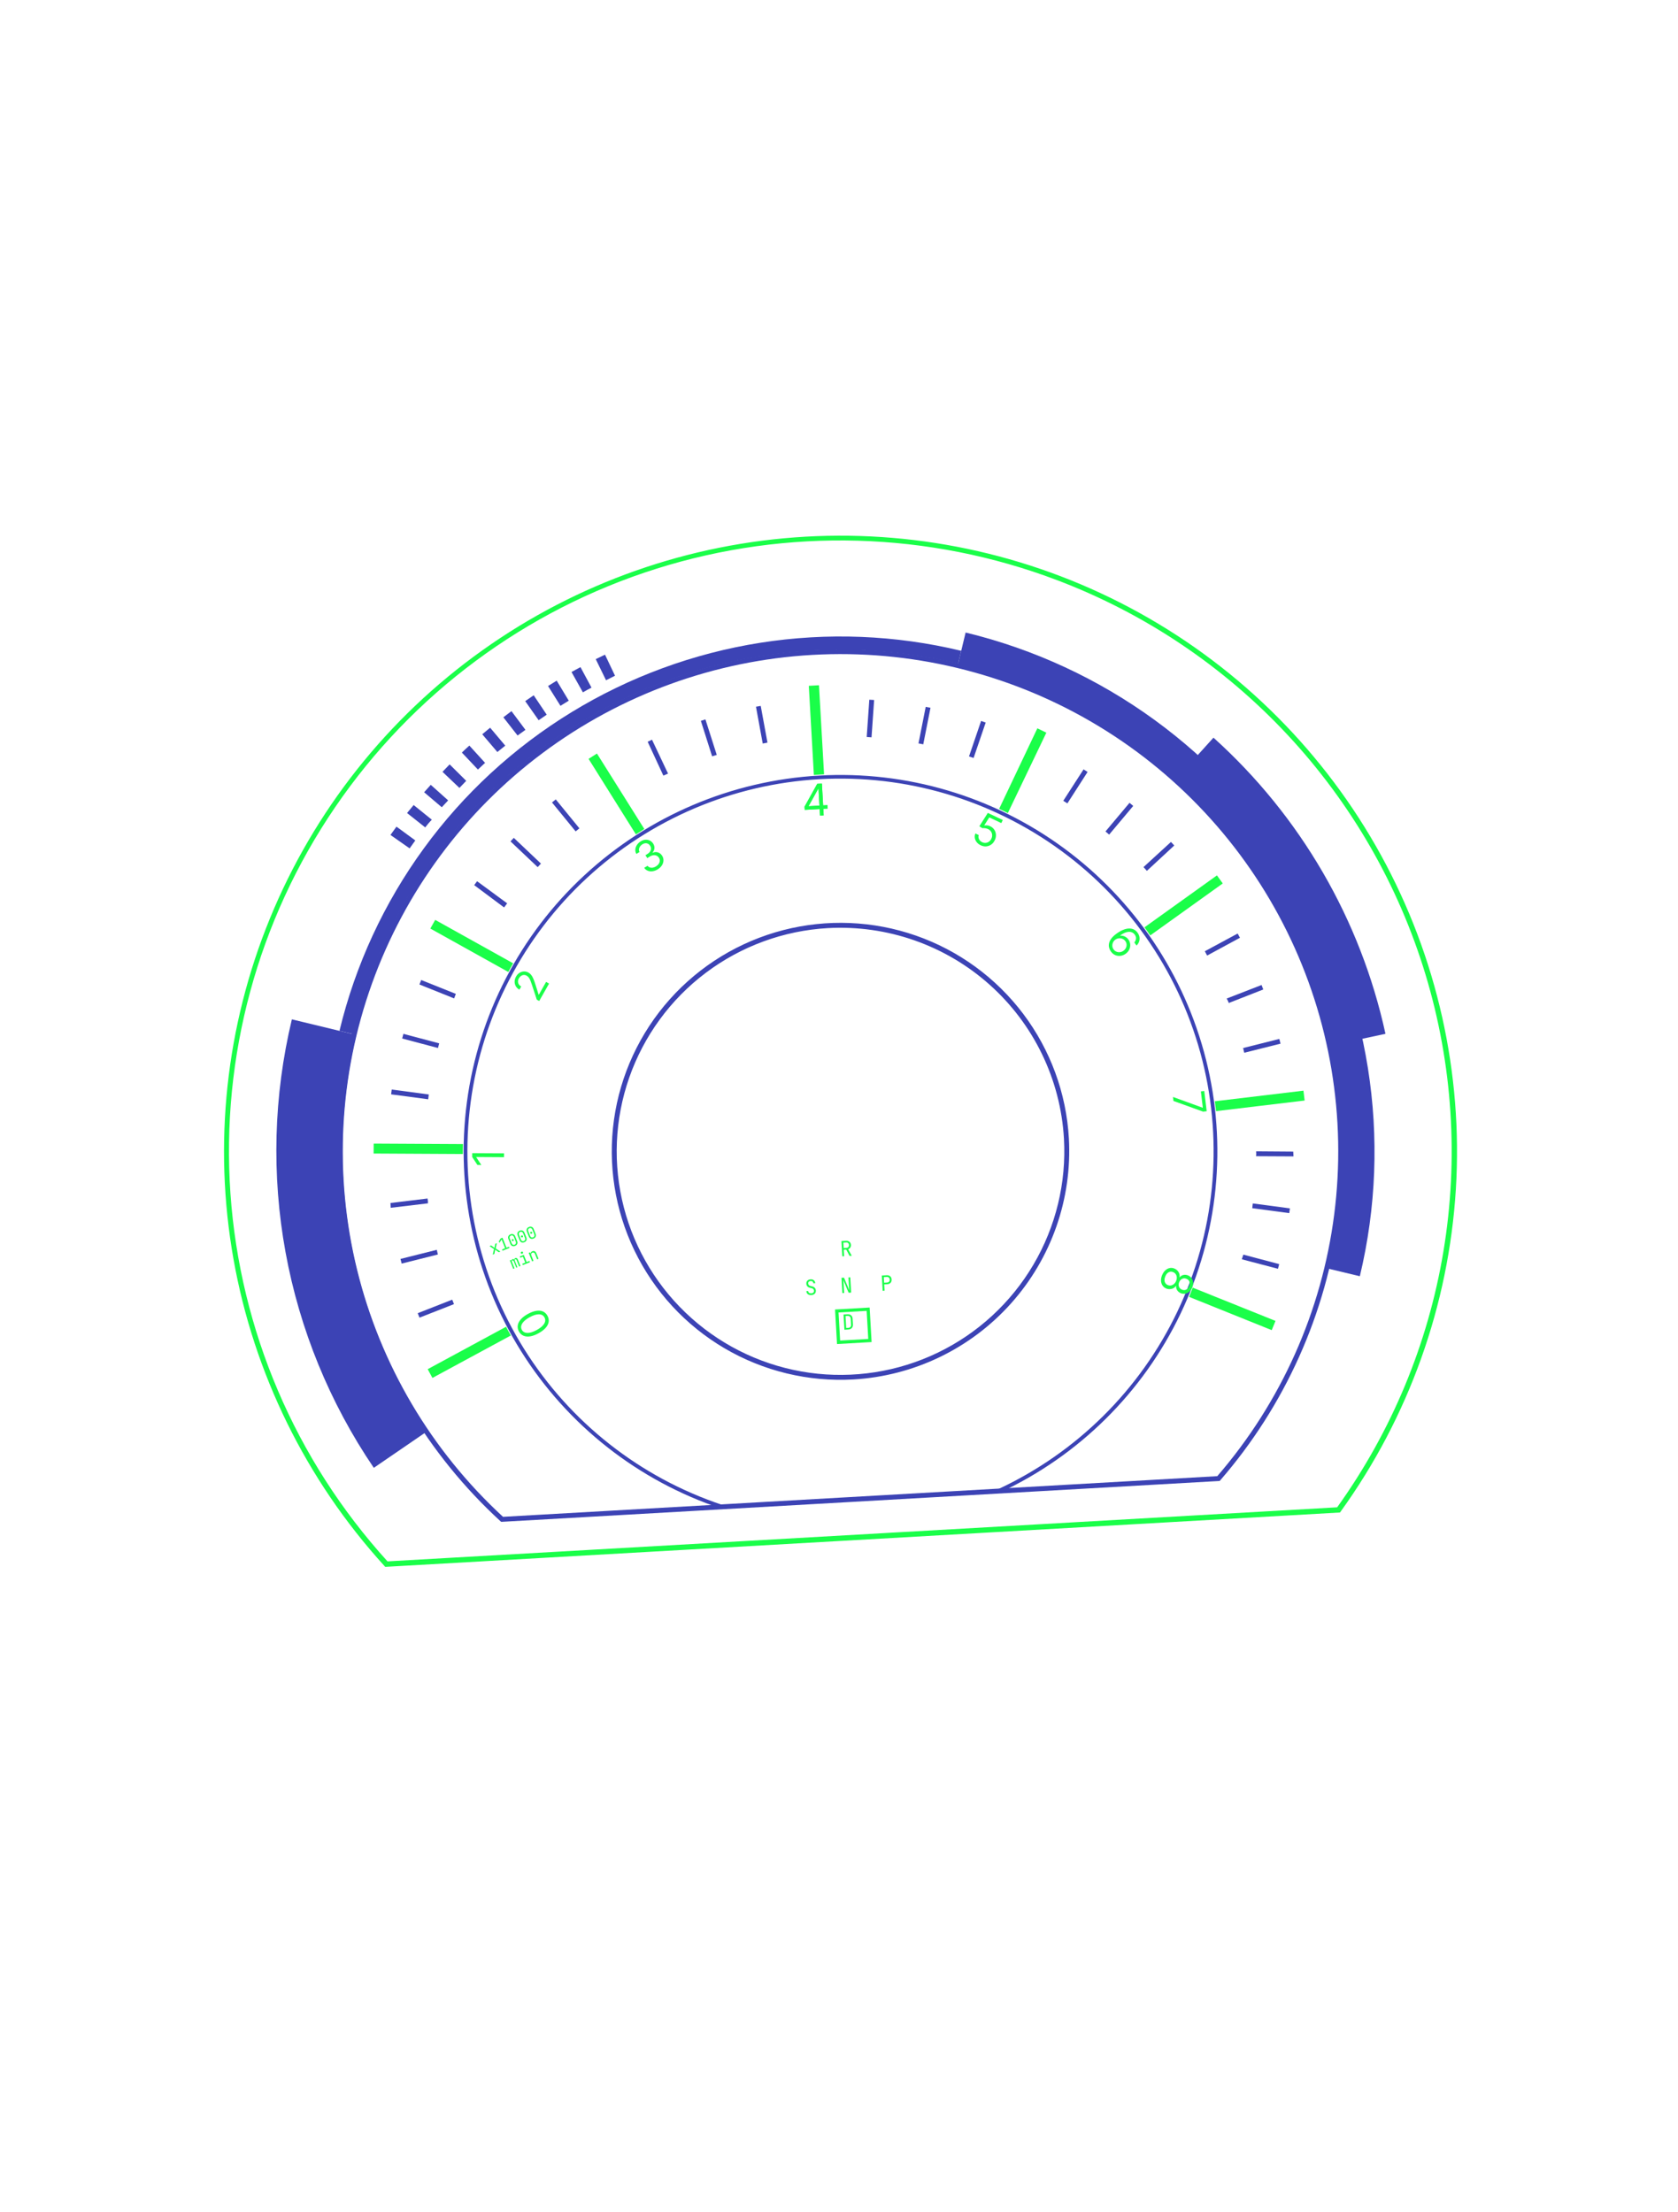 <?xml version="1.0" encoding="UTF-8"?> <svg xmlns="http://www.w3.org/2000/svg" width="349" height="460" viewBox="0 0 349 460" fill="none"> <path d="M278.701 314.522L80.12 325.825L79.947 325.63C63.651 307.732 52.766 285.59 48.55 261.767C44.334 237.944 46.961 213.414 56.127 191.019C65.292 168.623 80.621 149.278 100.338 135.223C120.056 121.168 143.355 112.978 167.539 111.601C191.722 110.225 215.801 115.718 236.985 127.445C258.17 139.172 275.595 156.653 287.243 177.864C298.89 199.075 304.283 223.148 302.798 247.296C301.313 271.443 293.01 294.678 278.85 314.309L278.701 314.522ZM80.597 324.685L278.111 313.443C289.463 297.623 297.025 279.41 300.213 260.21C303.401 241.01 302.131 221.336 296.5 202.705C290.87 184.074 281.029 166.985 267.737 152.755C254.445 138.526 238.058 127.537 219.839 120.636C193.143 110.524 163.814 109.684 136.578 118.25C109.343 126.817 85.786 144.291 69.704 167.858C53.622 191.425 45.951 219.712 47.928 248.161C49.904 276.611 61.412 303.566 80.597 324.685V324.685Z" fill="#1AFE49"></path> <path d="M120.51 172.255L115.592 166.236L114.806 166.867L119.725 172.886L120.51 172.255Z" fill="#3C43B5"></path> <path d="M159.622 154.429L158.22 146.789L157.232 146.963L158.636 154.617L159.622 154.429Z" fill="#3C43B5"></path> <path d="M138.943 160.865L135.608 153.818L134.709 154.25L137.969 161.286L138.943 160.865Z" fill="#3C43B5"></path> <path d="M149.075 156.977L146.719 149.597L145.769 149.9L148.11 157.281L149.075 156.977Z" fill="#3C43B5"></path> <path d="M94.809 206.676L87.605 203.791L87.233 204.72L94.452 207.619C94.566 207.305 94.68 206.991 94.809 206.676Z" fill="#3C43B5"></path> <path d="M89.18 227.592L81.48 226.565L81.347 227.569L89.061 228.595L89.18 227.592Z" fill="#3C43B5"></path> <path d="M88.93 249.227L81.211 250.164L81.267 251.157L89.002 250.233C89.027 249.895 88.979 249.561 88.93 249.227Z" fill="#3C43B5"></path> <path d="M90.843 259.899L83.295 261.793L83.54 262.761L91.074 260.867L90.843 259.899Z" fill="#3C43B5"></path> <path d="M91.347 216.966L83.901 214.987L83.648 215.954L91.094 217.932C91.163 217.606 91.263 217.308 91.347 216.966Z" fill="#3C43B5"></path> <path d="M105.485 187.846L99.225 183.252L98.626 184.062L104.844 188.703C105.09 188.382 105.295 188.121 105.485 187.846Z" fill="#3C43B5"></path> <path d="M255.57 208.571L262.743 205.76L262.382 204.829L255.136 207.643C255.33 207.969 255.449 208.256 255.57 208.571Z" fill="#3C43B5"></path> <path d="M251.063 198.706L257.892 195.006L257.416 194.125L250.586 197.81L251.063 198.706Z" fill="#3C43B5"></path> <path d="M181.265 153.329L181.806 145.564L180.805 145.504L180.264 153.254L181.265 153.329Z" fill="#3C43B5"></path> <path d="M258.784 218.92L266.332 217.026L266.085 216.043L258.552 217.937C258.644 218.269 258.707 218.602 258.784 218.92Z" fill="#3C43B5"></path> <path d="M238.533 181.094L244.231 175.819L243.544 175.081L237.828 180.314C238.063 180.564 238.296 180.8 238.533 181.094Z" fill="#3C43B5"></path> <path d="M202.497 157.613L205.011 150.249L204.053 149.922L201.54 157.302L202.497 157.613Z" fill="#3C43B5"></path> <path d="M230.683 173.558L235.696 167.589L234.926 166.944L229.927 172.898L230.683 173.558Z" fill="#3C43B5"></path> <path d="M192.025 154.782L193.529 147.182L192.535 146.989L191.032 154.589L192.025 154.782Z" fill="#3C43B5"></path> <path d="M221.997 167.065L226.201 160.527L225.364 159.989L221.145 166.527L221.997 167.065Z" fill="#3C43B5"></path> <path d="M112.509 179.581L106.866 174.233L106.174 174.961L111.832 180.322L112.509 179.581Z" fill="#3C43B5"></path> <path d="M94.057 270.263L86.884 273.073L87.245 274.005L94.418 271.194C94.312 270.878 94.178 270.578 94.057 270.263Z" fill="#3C43B5"></path> <path d="M260.448 251.241L268.147 252.268L268.282 251.279L260.568 250.253C260.527 250.578 260.502 250.901 260.448 251.241Z" fill="#3C43B5"></path> <path d="M261.256 239.419C261.275 239.754 261.294 240.09 261.24 240.43L269.03 240.47L268.973 239.477L261.256 239.419Z" fill="#3C43B5"></path> <path d="M258.281 261.868L265.799 263.842L266.052 262.875L258.607 260.897C258.464 261.227 258.379 261.54 258.281 261.868Z" fill="#3C43B5"></path> <path d="M209.617 169.073L217.626 152.358L215.756 151.454L207.807 168.195L209.617 169.073Z" fill="#1AFE49"></path> <path d="M252.919 231.06L271.346 228.854L271.097 226.803L252.656 229.01C252.753 229.693 252.851 230.376 252.919 231.06Z" fill="#1AFE49"></path> <path d="M170.355 161.083L171.393 161.024L170.338 142.496L168.219 142.617L169.274 161.16L170.355 161.083Z" fill="#1AFE49"></path> <path d="M239.238 194.515L254.316 183.711L253.106 182.037L238.028 192.841C238.44 193.389 238.854 193.951 239.238 194.515Z" fill="#1AFE49"></path> <path d="M96.294 237.909L77.721 237.809L77.706 239.876L96.265 239.977C96.255 239.289 96.289 238.598 96.294 237.909Z" fill="#1AFE49"></path> <path d="M105.26 275.894L88.955 284.718L89.939 286.537L106.244 277.713C105.902 277.118 105.591 276.549 105.26 275.894Z" fill="#1AFE49"></path> <path d="M134.011 172.395L124.157 156.696L122.416 157.806L132.256 173.506L134.011 172.395Z" fill="#1AFE49"></path> <path d="M247.315 269.684L264.501 276.601L265.287 274.681L248.071 267.766C247.802 268.455 247.558 269.055 247.315 269.684Z" fill="#1AFE49"></path> <path d="M106.722 200.315L90.516 191.291L89.504 193.092L105.71 202.116C106.042 201.511 106.375 200.906 106.722 200.315Z" fill="#1AFE49"></path> <path d="M253.673 307.964L104.255 316.468L104.086 316.331C88.958 302.449 78.262 284.422 73.335 264.502C68.407 244.582 69.466 223.652 76.379 204.328C83.292 185.004 95.753 168.142 112.205 155.85C128.657 143.557 148.37 136.378 168.882 135.211C189.394 134.043 209.794 138.939 227.535 149.285C245.275 159.632 259.569 174.971 268.631 193.386C277.692 211.801 281.119 232.475 278.483 252.825C275.847 273.176 267.266 292.3 253.811 307.809L253.673 307.964ZM104.621 315.422L253.177 306.967C266.461 291.595 274.92 272.657 277.498 252.517C280.077 232.376 276.662 211.923 267.678 193.71C258.694 175.497 244.54 160.33 226.98 150.1C209.421 139.871 189.234 135.032 168.938 136.187C148.641 137.342 129.134 144.441 112.849 156.597C96.563 168.752 84.221 185.428 77.362 204.543C70.503 223.657 69.43 244.365 74.278 264.083C79.125 283.801 89.678 301.657 104.621 315.422V315.422ZM177.513 286.855C168.119 287.389 158.778 285.13 150.671 280.362C142.563 275.594 136.054 268.532 131.966 260.068C127.877 251.605 126.394 242.12 127.703 232.814C129.012 223.507 133.054 214.797 139.319 207.785C145.584 200.772 153.79 195.772 162.899 193.418C172.008 191.063 181.612 191.459 190.495 194.555C199.378 197.652 207.142 203.31 212.805 210.814C218.468 218.318 221.776 227.331 222.31 236.713C223.01 249.291 218.687 261.633 210.289 271.033C201.892 280.433 190.104 286.123 177.513 286.855ZM172.171 193.001C162.98 193.524 154.15 196.758 146.798 202.293C139.445 207.828 133.901 215.416 130.867 224.098C127.832 232.78 127.443 242.165 129.749 251.066C132.054 259.968 136.951 267.987 143.82 274.108C150.689 280.23 159.221 284.179 168.338 285.457C177.455 286.735 186.747 285.284 195.038 281.287C203.33 277.291 210.25 270.928 214.922 263.005C219.594 255.081 221.809 245.952 221.286 236.772C220.574 224.466 215.003 212.945 205.794 204.739C196.586 196.533 184.494 192.311 172.171 193.001V193.001Z" fill="#3C43B5"></path> <g style="mix-blend-mode:screen" opacity="0.04"> <g style="mix-blend-mode:screen" opacity="0.04"> <path d="M135.866 265.803C131.194 258.924 128.432 250.93 127.863 242.637C127.293 234.343 128.936 226.047 132.624 218.594C136.311 211.141 141.912 204.798 148.854 200.212C155.797 195.625 163.832 192.959 172.142 192.487C180.452 192.014 188.738 193.75 196.156 197.519C203.574 201.288 209.858 206.955 214.368 213.941C218.877 220.928 221.451 228.984 221.826 237.288C222.201 245.593 220.364 253.848 216.503 261.213L266.977 287.637C275.515 271.356 279.578 253.105 278.75 234.746C277.923 216.386 272.234 198.576 262.266 183.13C252.297 167.684 238.405 155.155 222.006 146.822C205.607 138.489 187.288 134.65 168.917 135.695C150.546 136.741 132.781 142.634 117.433 152.774C102.086 162.914 89.705 176.938 81.553 193.415C73.402 209.893 69.771 228.234 71.032 246.569C72.293 264.903 78.4 282.575 88.731 297.782L135.866 265.803Z" fill="#3C43B5"></path> </g> </g> <path d="M207.734 310.447L150.092 313.727C132.788 307.985 118.031 296.397 108.361 280.957C98.692 265.517 94.715 247.193 97.116 229.138C99.517 211.084 108.146 194.43 121.516 182.043C134.886 169.657 152.161 162.313 170.366 161.277C188.571 160.241 206.568 165.577 221.257 176.366C235.946 187.156 246.408 202.723 250.842 220.389C255.276 238.054 253.405 256.711 245.55 273.149C237.695 289.586 224.348 302.774 207.807 310.442L207.734 310.447ZM150.268 312.956L207.544 309.696C223.909 302.091 237.108 289.027 244.872 272.753C252.635 256.479 254.477 238.011 250.08 220.529C245.683 203.047 235.323 187.642 220.782 176.967C206.241 166.291 188.428 161.012 170.409 162.037C152.39 163.063 135.292 170.329 122.056 182.586C108.82 194.842 100.274 211.323 97.89 229.191C95.505 247.06 99.43 265.199 108.99 280.487C118.55 295.775 133.147 307.257 150.268 312.956Z" fill="#3C43B5"></path> <path d="M181.281 279.082L174.088 279.491L173.679 272.308L180.872 271.898L181.281 279.082ZM174.736 278.766L180.584 278.433L180.251 272.593L174.404 272.926L174.736 278.766Z" fill="#1AFE49"></path> <path d="M282.827 265.392L276.076 263.77C282.513 236.947 278.035 208.671 263.625 185.145C249.215 161.619 226.05 144.763 199.211 138.275L200.836 131.532C229.458 138.463 254.159 156.445 269.528 181.536C284.897 206.628 289.679 236.782 282.827 265.392Z" fill="#3C43B5"></path> <path d="M73.313 215.004L70.607 214.353C73.903 200.684 79.863 187.797 88.146 176.428C96.429 165.059 106.873 155.431 118.882 148.093C130.89 140.756 144.228 135.852 158.133 133.663C172.038 131.474 186.238 132.041 199.923 135.334L199.269 138.022C185.939 134.816 172.107 134.264 158.562 136.397C145.018 138.531 132.026 143.309 120.33 150.457C108.633 157.606 98.461 166.986 90.394 178.061C82.327 189.136 76.522 201.689 73.313 215.004V215.004Z" fill="#3C43B5"></path> <path d="M77.745 305.233C68.574 291.724 62.322 276.454 59.388 260.397C56.454 244.34 56.902 227.847 60.704 211.972L74.087 215.209C70.722 229.212 70.314 243.76 72.888 257.928C75.462 272.096 80.962 285.573 89.037 297.501L77.745 305.233Z" fill="#3C43B5"></path> <path d="M281.027 216.511C276.185 194.237 264.468 174.043 247.529 158.771L252.385 153.397C270.469 169.677 282.98 191.216 288.156 214.978L281.027 216.511Z" fill="#3C43B5"></path> <path d="M85.197 176.418L81.21 173.628C81.632 173.047 82.039 172.467 82.461 171.901L86.379 174.769L85.197 176.418ZM88.439 172.059L84.661 169.066L86.033 167.406L89.815 170.458C89.274 171.001 88.849 171.523 88.439 172.059ZM91.882 167.864L88.214 164.748L89.593 163.205L93.209 166.441L91.882 167.864ZM95.554 163.847L92.035 160.502C92.518 159.977 93.018 159.48 93.516 158.953L96.966 162.375L95.554 163.847ZM99.399 160.025L96.06 156.494C96.574 155.996 97.089 155.513 97.62 155.043L100.889 158.636L99.399 160.025ZM103.445 156.381L100.302 152.693L101.94 151.325L105.086 155.057L103.445 156.381ZM107.649 152.949L104.691 149.162L106.378 147.88L109.284 151.772L107.649 152.949ZM112.03 149.77L109.237 145.798L111.001 144.584L113.709 148.619L112.03 149.77ZM116.567 146.772L113.986 142.657L115.785 141.543L118.296 145.707L116.567 146.772ZM121.249 144.001L118.865 139.742L120.729 138.728L123.025 142.992C122.44 143.289 121.843 143.616 121.261 143.956L121.249 144.001ZM126.047 141.457L123.905 137.068L125.832 136.138L127.914 140.516L126.047 141.457Z" fill="#3C43B5"></path> <path d="M175.182 261.249L175.001 258.073L175.984 258.017C176.173 258.007 176.341 258.036 176.487 258.107C176.634 258.174 176.75 258.273 176.836 258.405C176.922 258.537 176.97 258.694 176.981 258.877C176.993 259.092 176.947 259.279 176.842 259.439C176.741 259.599 176.596 259.714 176.408 259.783L177.153 261.137L176.692 261.163L176.006 259.849L175.497 259.878L175.574 261.227L175.182 261.249ZM175.477 259.526L176.068 259.492C176.231 259.483 176.358 259.425 176.451 259.318C176.544 259.208 176.585 259.068 176.576 258.9C176.566 258.729 176.509 258.596 176.405 258.5C176.3 258.404 176.167 258.36 176.004 258.37L175.413 258.403L175.477 259.526Z" fill="#1AFE49"></path> <path d="M175.197 268.895L175.017 265.719L175.539 265.689L176.664 268.353C176.654 268.281 176.641 268.193 176.627 268.089C176.615 267.982 176.603 267.87 176.59 267.755C176.581 267.636 176.573 267.524 176.567 267.42L176.465 265.636L176.844 265.615L177.025 268.791L176.503 268.82L175.382 266.156C175.392 266.225 175.403 266.314 175.415 266.421C175.426 266.525 175.437 266.636 175.447 266.755C175.459 266.87 175.468 266.982 175.474 267.089L175.576 268.873L175.197 268.895Z" fill="#1AFE49"></path> <path d="M168.763 269.305C168.453 269.322 168.203 269.259 168.015 269.116C167.829 268.969 167.725 268.761 167.704 268.492L168.096 268.47C168.105 268.629 168.166 268.752 168.278 268.839C168.394 268.925 168.549 268.963 168.743 268.952C168.926 268.942 169.065 268.889 169.162 268.793C169.261 268.697 169.306 268.569 169.297 268.41C169.29 268.282 169.249 268.173 169.173 268.081C169.101 267.989 169 267.928 168.871 267.897L168.432 267.787C168.211 267.733 168.036 267.631 167.908 267.481C167.784 267.331 167.715 267.15 167.703 266.938C167.693 266.767 167.723 266.617 167.791 266.488C167.862 266.356 167.965 266.251 168.1 266.173C168.235 266.093 168.397 266.047 168.586 266.037C168.864 266.021 169.092 266.086 169.269 266.233C169.446 266.378 169.543 266.579 169.561 266.837L169.169 266.859C169.16 266.702 169.106 266.583 169.005 266.502C168.907 266.417 168.773 266.38 168.601 266.389C168.433 266.399 168.304 266.447 168.212 266.534C168.124 266.62 168.084 266.736 168.093 266.881C168.1 267.011 168.141 267.123 168.216 267.214C168.291 267.306 168.395 267.369 168.528 267.402L168.971 267.516C169.187 267.571 169.357 267.675 169.482 267.828C169.607 267.98 169.676 268.164 169.688 268.379C169.698 268.553 169.666 268.708 169.592 268.843C169.518 268.978 169.41 269.086 169.266 269.167C169.125 269.248 168.957 269.293 168.763 269.305Z" fill="#1AFE49"></path> <path d="M183.583 268.417L183.402 265.241L184.424 265.183C184.72 265.166 184.96 265.239 185.144 265.4C185.33 265.558 185.432 265.779 185.448 266.063C185.464 266.348 185.389 266.58 185.221 266.762C185.057 266.94 184.827 267.037 184.531 267.054L183.9 267.09L183.974 268.395L183.583 268.417ZM183.88 266.737L184.511 266.702C184.682 266.692 184.815 266.632 184.911 266.522C185.009 266.408 185.053 266.263 185.043 266.086C185.033 265.907 184.973 265.767 184.862 265.669C184.755 265.57 184.616 265.526 184.445 265.536L183.814 265.572L183.88 266.737Z" fill="#1AFE49"></path> <path d="M175.626 276.517L175.445 273.341L176.267 273.294C176.473 273.282 176.652 273.311 176.805 273.381C176.96 273.451 177.082 273.554 177.172 273.692C177.264 273.829 177.315 273.995 177.327 274.189L177.399 275.455C177.41 275.65 177.377 275.822 177.301 275.972C177.228 276.118 177.119 276.235 176.972 276.322C176.829 276.409 176.654 276.458 176.448 276.47L175.626 276.517ZM175.998 276.146L176.428 276.122C176.62 276.111 176.766 276.049 176.867 275.935C176.971 275.822 177.018 275.669 177.007 275.478L176.935 274.212C176.924 274.023 176.861 273.878 176.744 273.777C176.631 273.676 176.479 273.631 176.287 273.642L175.856 273.666L175.998 276.146Z" fill="#1AFE49"></path> <path d="M167.372 168.412L167.334 167.754L169.974 162.999L170.451 162.972L170.509 163.991L170.187 164.009L168.192 167.602L168.195 167.653L172.102 167.431L172.142 168.14L167.372 168.412ZM170.556 169.589L170.468 168.035L170.45 167.729L170.18 162.988L170.941 162.944L171.317 169.545L170.556 169.589Z" fill="#1AFE49"></path> <path d="M167.372 168.412L167.334 167.754L169.974 162.999L170.451 162.972L170.509 163.991L170.187 164.009L168.192 167.602L168.195 167.653L172.102 167.431L172.142 168.14L167.372 168.412ZM170.556 169.589L170.468 168.035L170.45 167.729L170.18 162.988L170.941 162.944L171.317 169.545L170.556 169.589Z" fill="#1AFE49"></path> <path d="M136.825 180.76C136.462 180.986 136.1 181.124 135.738 181.176C135.378 181.227 135.046 181.193 134.741 181.075C134.437 180.954 134.186 180.751 133.988 180.465L134.681 180.035C134.808 180.207 134.968 180.325 135.16 180.388C135.351 180.45 135.557 180.461 135.78 180.423C136.002 180.384 136.221 180.297 136.437 180.163C136.679 180.012 136.868 179.837 137.002 179.637C137.137 179.436 137.21 179.228 137.223 179.012C137.236 178.796 137.181 178.589 137.058 178.391C136.929 178.184 136.764 178.034 136.563 177.94C136.362 177.844 136.134 177.813 135.88 177.846C135.626 177.879 135.356 177.985 135.07 178.162L134.62 178.442L134.243 177.838L134.694 177.558C134.918 177.419 135.089 177.257 135.207 177.072C135.328 176.885 135.39 176.689 135.394 176.483C135.4 176.276 135.341 176.074 135.218 175.876C135.1 175.686 134.954 175.546 134.782 175.458C134.61 175.369 134.423 175.333 134.22 175.35C134.018 175.366 133.814 175.438 133.607 175.566C133.413 175.687 133.252 175.836 133.124 176.015C132.997 176.19 132.921 176.378 132.896 176.579C132.87 176.778 132.911 176.974 133.018 177.167L132.358 177.576C132.185 177.275 132.113 176.961 132.142 176.636C132.17 176.309 132.28 175.999 132.472 175.708C132.665 175.415 132.924 175.167 133.249 174.966C133.597 174.75 133.94 174.635 134.277 174.621C134.613 174.605 134.919 174.671 135.195 174.816C135.471 174.962 135.692 175.168 135.857 175.434C136.055 175.751 136.139 176.072 136.112 176.399C136.086 176.725 135.958 177.02 135.727 177.282L135.755 177.326C136.147 177.164 136.518 177.143 136.87 177.262C137.22 177.38 137.506 177.617 137.729 177.974C137.919 178.28 138.006 178.607 137.991 178.954C137.977 179.298 137.87 179.629 137.671 179.945C137.471 180.262 137.189 180.534 136.825 180.76Z" fill="#1AFE49"></path> <path d="M112.146 208.157L111.641 207.872L110.637 204.803C110.519 204.443 110.412 204.14 110.313 203.895C110.213 203.648 110.103 203.445 109.983 203.286C109.863 203.125 109.714 202.994 109.539 202.895C109.336 202.78 109.134 202.73 108.931 202.744C108.729 202.756 108.541 202.823 108.366 202.944C108.191 203.065 108.045 203.229 107.928 203.437C107.803 203.657 107.74 203.876 107.738 204.092C107.736 204.306 107.791 204.503 107.903 204.685C108.016 204.865 108.182 205.016 108.401 205.14L108.026 205.802C107.689 205.612 107.438 205.367 107.271 205.068C107.104 204.77 107.025 204.446 107.035 204.098C107.045 203.749 107.145 203.407 107.334 203.072C107.525 202.735 107.765 202.477 108.054 202.297C108.343 202.118 108.651 202.022 108.976 202.01C109.301 201.999 109.611 202.077 109.907 202.244C110.118 202.363 110.304 202.518 110.462 202.709C110.62 202.897 110.77 203.154 110.911 203.481C111.051 203.804 111.205 204.23 111.373 204.759L112.023 206.83L112.068 206.855L113.58 204.184L114.198 204.533L112.146 208.157Z" fill="#1AFE49"></path> <path d="M98.214 239.794L104.825 239.833L104.821 240.634L99.048 240.6L99.048 240.638L100.11 242.259L99.297 242.254L98.209 240.595L98.214 239.794Z" fill="#1AFE49"></path> <path d="M113.866 273.614C114.099 274.039 114.183 274.465 114.116 274.891C114.047 275.318 113.835 275.732 113.48 276.133C113.123 276.534 112.63 276.908 112.001 277.253C111.377 277.596 110.8 277.81 110.271 277.895C109.738 277.979 109.273 277.935 108.876 277.764C108.475 277.592 108.158 277.296 107.927 276.874C107.695 276.453 107.614 276.028 107.685 275.6C107.753 275.171 107.965 274.756 108.322 274.354C108.676 273.951 109.166 273.578 109.791 273.235C110.419 272.89 110.999 272.675 111.53 272.589C112.059 272.504 112.523 272.547 112.921 272.718C113.317 272.89 113.632 273.189 113.866 273.614ZM113.245 273.955C113.013 273.534 112.629 273.318 112.095 273.308C111.56 273.298 110.916 273.499 110.163 273.913C109.663 274.187 109.266 274.475 108.973 274.775C108.679 275.074 108.495 275.373 108.42 275.674C108.344 275.973 108.383 276.261 108.536 276.54C108.766 276.957 109.152 277.17 109.693 277.179C110.233 277.189 110.878 276.988 111.629 276.576C112.129 276.301 112.526 276.015 112.818 275.717C113.11 275.42 113.293 275.122 113.367 274.825C113.439 274.525 113.399 274.235 113.245 273.955Z" fill="#1AFE49"></path> <path d="M203.977 175.779C203.633 175.617 203.357 175.402 203.146 175.136C202.936 174.869 202.805 174.578 202.752 174.262C202.699 173.945 202.737 173.632 202.865 173.32L203.567 173.652C203.466 173.936 203.483 174.219 203.617 174.499C203.754 174.779 203.976 174.991 204.282 175.136C204.527 175.252 204.773 175.298 205.019 175.274C205.266 175.25 205.492 175.164 205.697 175.015C205.904 174.864 206.069 174.662 206.19 174.406C206.314 174.145 206.367 173.885 206.349 173.626C206.334 173.366 206.255 173.129 206.112 172.916C205.97 172.703 205.771 172.535 205.517 172.412C205.334 172.324 205.133 172.263 204.912 172.23C204.692 172.195 204.498 172.193 204.331 172.224L203.691 171.821L205.452 169.045L208.565 170.518L208.259 171.161L205.756 169.976L204.707 171.643L204.742 171.659C204.911 171.62 205.104 171.612 205.319 171.635C205.535 171.659 205.744 171.718 205.944 171.813C206.311 171.986 206.596 172.229 206.8 172.54C207.006 172.85 207.119 173.195 207.14 173.574C207.162 173.955 207.081 174.339 206.897 174.727C206.716 175.109 206.468 175.409 206.154 175.628C205.843 175.846 205.497 175.971 205.117 176.004C204.737 176.034 204.357 175.959 203.977 175.779Z" fill="#1AFE49"></path> <path d="M231.039 197.845C230.883 197.624 230.765 197.374 230.686 197.097C230.607 196.82 230.596 196.523 230.655 196.204C230.714 195.885 230.867 195.552 231.113 195.207C231.36 194.86 231.731 194.507 232.225 194.149C232.698 193.805 233.15 193.546 233.58 193.369C234.011 193.192 234.413 193.096 234.787 193.083C235.161 193.069 235.501 193.133 235.804 193.277C236.109 193.422 236.371 193.645 236.59 193.946C236.807 194.245 236.941 194.554 236.99 194.874C237.042 195.194 237.016 195.506 236.911 195.807C236.806 196.109 236.632 196.382 236.387 196.626L235.924 195.99C236.121 195.757 236.237 195.497 236.271 195.212C236.306 194.927 236.22 194.644 236.016 194.362C235.715 193.948 235.298 193.753 234.764 193.776C234.232 193.801 233.64 194.049 232.989 194.519L233.019 194.561C233.238 194.551 233.448 194.575 233.649 194.633C233.854 194.691 234.045 194.782 234.221 194.903C234.397 195.025 234.552 195.177 234.684 195.36C234.907 195.666 235.034 196.001 235.065 196.366C235.098 196.729 235.037 197.085 234.88 197.432C234.725 197.778 234.475 198.076 234.131 198.326C233.8 198.566 233.444 198.712 233.062 198.763C232.681 198.814 232.313 198.764 231.956 198.614C231.603 198.464 231.297 198.208 231.039 197.845ZM231.613 197.429C231.772 197.648 231.97 197.804 232.206 197.899C232.443 197.995 232.691 198.026 232.948 197.993C233.207 197.962 233.45 197.865 233.676 197.7C233.897 197.54 234.062 197.345 234.171 197.115C234.283 196.885 234.33 196.645 234.313 196.394C234.296 196.146 234.209 195.912 234.05 195.693C233.929 195.528 233.785 195.398 233.615 195.303C233.447 195.207 233.267 195.147 233.076 195.121C232.885 195.097 232.695 195.107 232.505 195.153C232.316 195.197 232.142 195.277 231.982 195.393C231.77 195.547 231.607 195.74 231.495 195.973C231.384 196.208 231.335 196.453 231.348 196.709C231.363 196.966 231.451 197.206 231.613 197.429Z" fill="#1AFE49"></path> <path d="M243.958 228.108L250.119 230.346L250.171 230.339L249.763 226.955L250.469 226.87L250.975 231.075L250.231 231.165L244.058 228.941L243.958 228.108Z" fill="#1AFE49"></path> <path d="M241.698 265.169C241.866 264.76 242.087 264.428 242.361 264.174C242.636 263.922 242.937 263.761 243.265 263.691C243.595 263.622 243.925 263.656 244.254 263.793C244.513 263.897 244.73 264.045 244.907 264.238C245.085 264.431 245.211 264.647 245.284 264.886C245.359 265.128 245.371 265.368 245.319 265.607L245.355 265.622C245.55 265.361 245.81 265.195 246.133 265.126C246.458 265.057 246.782 265.09 247.105 265.224C247.416 265.349 247.661 265.541 247.84 265.8C248.019 266.059 248.123 266.356 248.15 266.692C248.176 267.03 248.115 267.377 247.969 267.735C247.824 268.088 247.624 268.375 247.369 268.596C247.113 268.816 246.831 268.955 246.521 269.014C246.211 269.075 245.9 269.043 245.59 268.918C245.267 268.784 245.014 268.577 244.831 268.298C244.65 268.022 244.58 267.726 244.622 267.409L244.586 267.394C244.456 267.599 244.28 267.759 244.058 267.874C243.839 267.991 243.597 268.057 243.334 268.072C243.072 268.088 242.811 268.044 242.552 267.94C242.223 267.803 241.966 267.593 241.78 267.311C241.596 267.031 241.494 266.706 241.475 266.334C241.457 265.964 241.531 265.576 241.698 265.169ZM242.354 265.437C242.241 265.713 242.188 265.97 242.195 266.207C242.202 266.444 242.264 266.651 242.383 266.827C242.501 267.003 242.669 267.136 242.886 267.228C243.118 267.32 243.346 267.344 243.571 267.299C243.795 267.254 244 267.151 244.185 266.99C244.368 266.831 244.513 266.622 244.619 266.364C244.726 266.104 244.77 265.851 244.753 265.605C244.735 265.361 244.661 265.144 244.533 264.954C244.403 264.767 244.223 264.627 243.991 264.535C243.773 264.443 243.561 264.418 243.354 264.458C243.146 264.501 242.956 264.605 242.784 264.771C242.611 264.937 242.468 265.159 242.354 265.437ZM245.251 266.623C245.161 266.841 245.125 267.053 245.144 267.257C245.161 267.464 245.228 267.648 245.345 267.809C245.462 267.971 245.626 268.096 245.835 268.184C246.043 268.266 246.243 268.291 246.435 268.259C246.629 268.227 246.802 268.143 246.955 268.009C247.11 267.875 247.233 267.696 247.325 267.471C247.419 267.243 247.458 267.026 247.443 266.82C247.429 266.615 247.364 266.434 247.248 266.278C247.133 266.122 246.972 266.002 246.764 265.92C246.555 265.832 246.352 265.803 246.156 265.834C245.959 265.867 245.781 265.951 245.624 266.086C245.466 266.221 245.342 266.4 245.251 266.623Z" fill="#1AFE49"></path> <path d="M102.478 260.9L102.741 259.746L101.813 259.125L102.153 258.989L102.719 259.394C102.743 259.412 102.767 259.432 102.791 259.455C102.817 259.476 102.838 259.494 102.853 259.508C102.853 259.488 102.854 259.462 102.855 259.429C102.859 259.395 102.864 259.364 102.869 259.334L103.004 258.65L103.34 258.516L103.097 259.607L104.079 260.262L103.74 260.397L103.132 259.972C103.107 259.954 103.082 259.934 103.055 259.91C103.029 259.883 103.007 259.862 102.989 259.847C102.988 259.87 102.985 259.9 102.981 259.939C102.978 259.975 102.973 260.008 102.965 260.038L102.814 260.766L102.478 260.9ZM104.526 260.084L104.421 259.821L105.055 259.569L104.322 257.735L103.878 258.461L103.75 258.141L104.121 257.537L104.515 257.38L105.343 259.454L105.862 259.247L105.967 259.51L104.526 260.084ZM107.131 259.083C106.915 259.168 106.719 259.175 106.541 259.102C106.365 259.027 106.235 258.884 106.152 258.675L105.742 257.651C105.659 257.442 105.655 257.25 105.732 257.076C105.809 256.899 105.956 256.768 106.172 256.682C106.387 256.596 106.583 256.591 106.759 256.667C106.937 256.739 107.067 256.88 107.151 257.089L107.56 258.114C107.616 258.252 107.635 258.385 107.62 258.513C107.603 258.638 107.553 258.751 107.469 258.851C107.387 258.948 107.274 259.026 107.131 259.083ZM107.032 258.836C107.16 258.785 107.247 258.704 107.291 258.592C107.337 258.477 107.334 258.355 107.282 258.225L106.873 257.2C106.82 257.07 106.739 256.98 106.627 256.931C106.517 256.878 106.398 256.877 106.27 256.928C106.142 256.98 106.055 257.062 106.01 257.177C105.965 257.289 105.969 257.41 106.021 257.54L106.43 258.564C106.482 258.694 106.563 258.786 106.673 258.838C106.785 258.888 106.904 258.887 107.032 258.836ZM106.727 258.071C106.669 258.094 106.615 258.095 106.564 258.073C106.515 258.05 106.479 258.009 106.455 257.949C106.432 257.892 106.431 257.839 106.452 257.791C106.473 257.74 106.513 257.704 106.571 257.681C106.628 257.658 106.681 257.657 106.73 257.68C106.78 257.7 106.817 257.738 106.84 257.796C106.863 257.856 106.864 257.911 106.843 257.962C106.823 258.012 106.784 258.048 106.727 258.071ZM109.051 258.317C108.835 258.403 108.638 258.41 108.461 258.337C108.285 258.261 108.155 258.119 108.071 257.91L107.662 256.886C107.579 256.676 107.575 256.485 107.651 256.311C107.729 256.134 107.876 256.003 108.091 255.917C108.307 255.831 108.503 255.826 108.679 255.901C108.857 255.974 108.987 256.115 109.071 256.324L109.48 257.348C109.535 257.487 109.555 257.62 109.539 257.748C109.523 257.873 109.472 257.986 109.389 258.086C109.306 258.183 109.194 258.26 109.051 258.317ZM108.952 258.071C109.08 258.02 109.166 257.938 109.211 257.827C109.257 257.712 109.253 257.589 109.201 257.459L108.792 256.435C108.74 256.305 108.659 256.215 108.547 256.165C108.437 256.113 108.318 256.112 108.19 256.163C108.062 256.214 107.975 256.297 107.929 256.412C107.885 256.523 107.889 256.644 107.941 256.775L108.35 257.799C108.402 257.929 108.483 258.02 108.593 258.073C108.704 258.122 108.824 258.122 108.952 258.071ZM108.646 257.306C108.589 257.329 108.535 257.329 108.484 257.307C108.435 257.285 108.399 257.244 108.375 257.184C108.352 257.126 108.351 257.074 108.371 257.026C108.393 256.975 108.433 256.938 108.49 256.915C108.548 256.892 108.601 256.892 108.65 256.915C108.7 256.934 108.736 256.973 108.759 257.031C108.783 257.09 108.784 257.146 108.762 257.196C108.743 257.246 108.704 257.283 108.646 257.306ZM110.97 257.552C110.755 257.638 110.558 257.644 110.381 257.572C110.204 257.496 110.075 257.354 109.991 257.144L109.582 256.12C109.498 255.911 109.495 255.72 109.571 255.546C109.649 255.369 109.796 255.237 110.011 255.151C110.227 255.065 110.423 255.06 110.599 255.136C110.776 255.209 110.907 255.349 110.991 255.559L111.4 256.583C111.455 256.722 111.475 256.855 111.459 256.982C111.442 257.108 111.392 257.22 111.308 257.32C111.226 257.418 111.113 257.495 110.97 257.552ZM110.872 257.305C111 257.254 111.086 257.173 111.131 257.061C111.176 256.946 111.173 256.824 111.121 256.694L110.712 255.67C110.66 255.539 110.578 255.45 110.467 255.4C110.357 255.347 110.238 255.347 110.11 255.398C109.982 255.449 109.895 255.532 109.849 255.646C109.805 255.758 109.808 255.879 109.86 256.009L110.27 257.033C110.322 257.164 110.403 257.255 110.513 257.308C110.624 257.357 110.744 257.356 110.872 257.305ZM110.566 256.54C110.509 256.563 110.454 256.564 110.404 256.542C110.355 256.519 110.319 256.478 110.295 256.418C110.272 256.361 110.271 256.308 110.291 256.26C110.313 256.21 110.353 256.173 110.41 256.15C110.468 256.127 110.521 256.127 110.57 256.149C110.62 256.169 110.656 256.208 110.679 256.265C110.703 256.325 110.704 256.38 110.682 256.431C110.662 256.481 110.624 256.517 110.566 256.54Z" fill="#1AFE49"></path> <path d="M106.747 263.862L106.044 262.102L106.297 262.001L106.381 262.213L106.4 262.205C106.383 262.125 106.391 262.054 106.423 261.992C106.456 261.927 106.511 261.879 106.588 261.848C106.74 261.788 106.868 261.83 106.973 261.976L106.986 261.971C106.969 261.891 106.978 261.82 107.012 261.757C107.047 261.691 107.104 261.642 107.18 261.612C107.291 261.568 107.393 261.575 107.486 261.635C107.582 261.693 107.656 261.791 107.711 261.927L108.246 263.265L107.98 263.371L107.444 262.03C107.415 261.957 107.376 261.907 107.328 261.879C107.282 261.851 107.229 261.848 107.169 261.872C107.112 261.895 107.074 261.934 107.056 261.988C107.039 262.039 107.046 262.101 107.075 262.174L107.612 263.518L107.381 263.61L106.845 262.269C106.815 262.194 106.776 262.144 106.726 262.119C106.678 262.092 106.624 262.09 106.564 262.114C106.505 262.137 106.468 262.175 106.454 262.228C106.44 262.278 106.447 262.34 106.476 262.412L107.013 263.757L106.747 263.862ZM108.728 263.073L108.623 262.81L109.247 262.561L108.754 261.326L108.209 261.543L108.104 261.281L108.937 260.949L109.535 262.447L110.128 262.21L110.233 262.473L108.728 263.073ZM108.634 260.702C108.564 260.73 108.501 260.734 108.446 260.714C108.391 260.694 108.351 260.653 108.326 260.591C108.301 260.527 108.301 260.469 108.327 260.416C108.352 260.362 108.4 260.32 108.47 260.292C108.541 260.264 108.604 260.261 108.66 260.284C108.715 260.304 108.755 260.346 108.781 260.41C108.806 260.472 108.805 260.529 108.779 260.581C108.753 260.634 108.705 260.674 108.634 260.702ZM110.67 262.299L109.967 260.538L110.255 260.423L110.389 260.759L110.392 260.758C110.36 260.635 110.372 260.525 110.428 260.429C110.483 260.332 110.578 260.257 110.713 260.204C110.89 260.133 111.052 260.131 111.2 260.198C111.348 260.266 111.46 260.393 111.535 260.581L112.008 261.765L111.72 261.88L111.26 260.728C111.209 260.602 111.137 260.519 111.042 260.48C110.949 260.439 110.844 260.441 110.729 260.486C110.61 260.534 110.529 260.608 110.488 260.709C110.448 260.809 110.456 260.927 110.51 261.063L110.958 262.184L110.67 262.299Z" fill="#1AFE49"></path> </svg> 